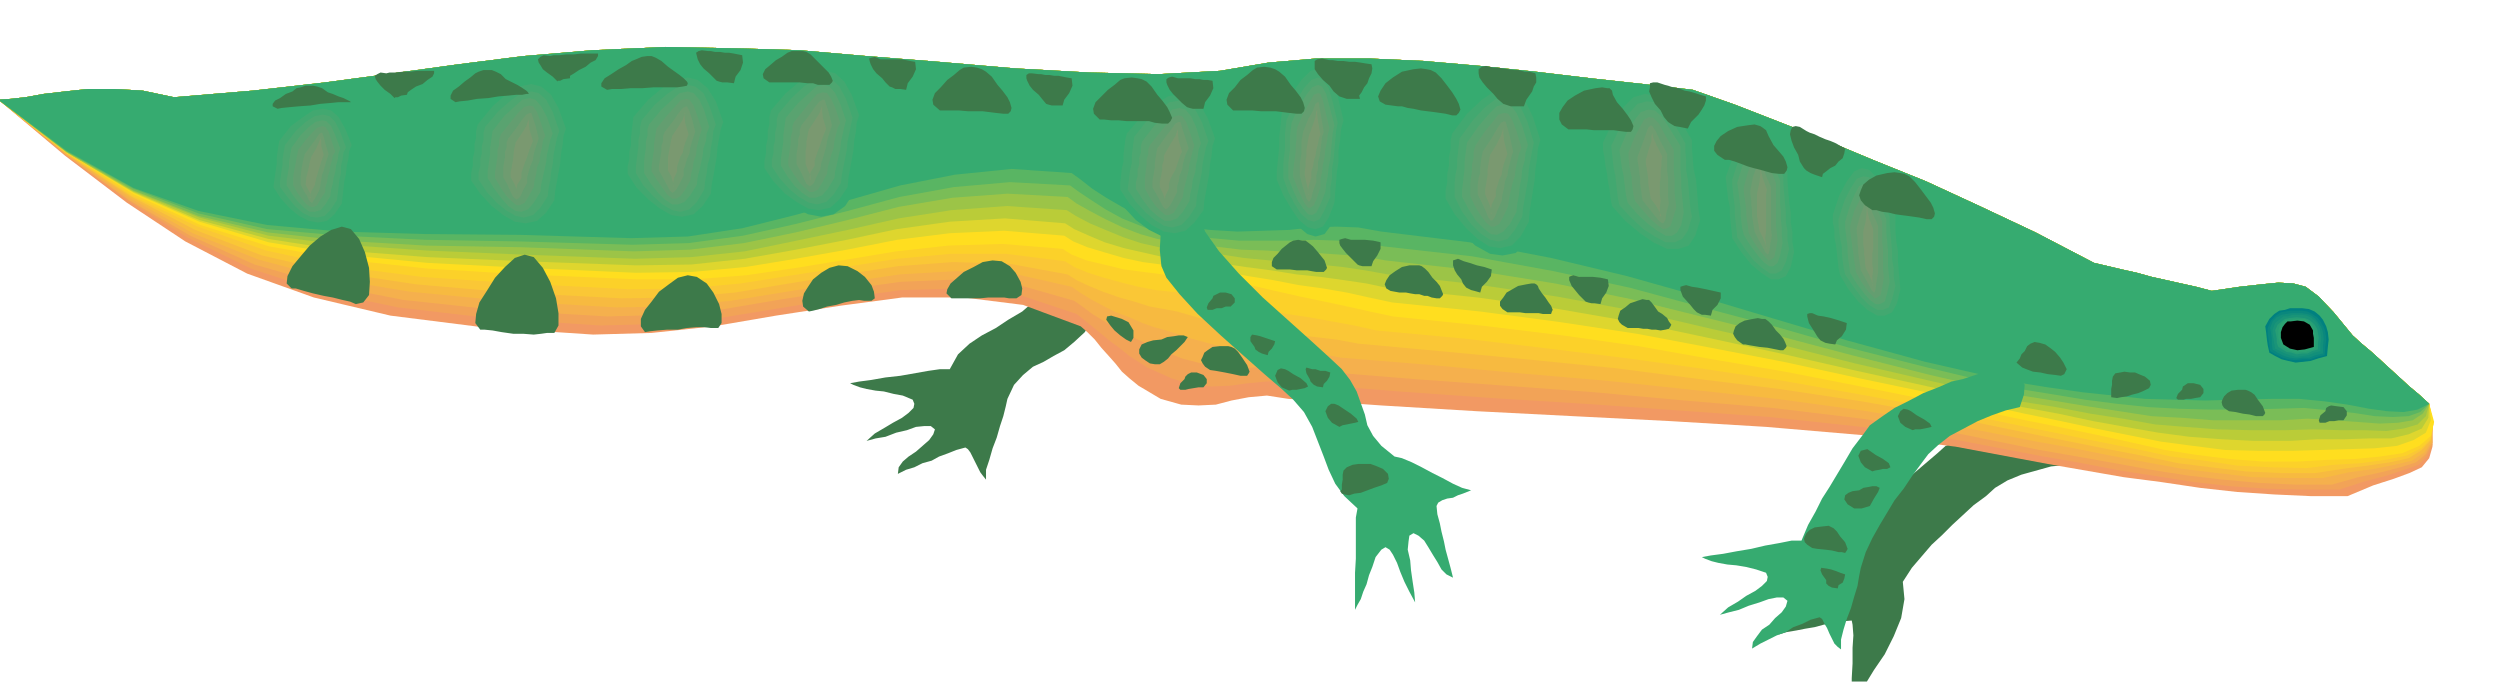 <svg xmlns="http://www.w3.org/2000/svg" width="490.455" height="133.703" fill-rule="evenodd" stroke-linecap="round" preserveAspectRatio="none" viewBox="0 0 3035 827"><style>.brush1{fill:#3d7a4a}.pen1{stroke:none}.brush14{fill:#36ab70}.brush16{fill:#42a870}.brush17{fill:#4da670}.brush18{fill:#59a370}.brush19{fill:#639e70}.brush20{fill:#6e9c70}.brush21{fill:#7a9970}</style><path d="m1405 166-14 8-17 19-20 26-20 31-21 31-18 29-15 24-9 16-15 15-15 13-17 10-15 10-17 9-15 10-14 13-10 18h-12l-14 2-17 3-17 3-18 2-17 3-15 2-11 2 4 2 8 3 8 2 11 2 10 1 12 3 11 2 12 5 2 5-1 5-6 6-8 6-11 6-10 6-12 7-10 9 11-3 12-2 13-5 13-3 11-4 10-1h8l5 4-2 6-5 7-8 7-8 7-9 6-7 6-5 7-1 8 10-5 10-3 10-5 11-3 9-5 11-4 10-4 11-3 3 2 3 4 3 6 3 6 3 6 3 6 3 4 4 5v-12l4-12 4-14 5-13 4-14 4-12 3-12 2-9 8-17 11-12 12-10 13-6 12-7 13-7 12-10 13-12 10-18 17-26 20-32 23-34 23-34 23-27 21-21 18-9 6-15 1-12-4-8-8-5-12-4h-15l-17 2-18 6zm1081 347h-14l-17 2-20 3-19 5-21 5-17 7-16 6-10 9-27 23-28 25-30 24-30 25-30 23-28 20-26 17-22 14 44 4 25 3 9 1-3 3-11 3-14 7-14 11-8 17 10-3 12-2 10-2 12-2 11-3 11-2 11-2 12-1 1 5 1 13-1 15v19l-1 18v28l3 7 4-12 9-15 11-18 13-19 11-22 9-22 4-23-2-21 11-17 12-14 12-14 13-12 12-12 13-12 13-12 15-11 11-10 15-9 17-7 18-5 18-5 20-2 17-2 18 1 8-14 4-11-3-9-6-6-11-7-14-3-18-1-19 1z" class="pen1 brush1"/><path d="m211 118 96-8 88-10 82-11 80-11 79-10 83-7 89-4 98 2 65 2 80 7 88 7 93 8 90 5 85 2 74-4 59-10 58-5h64l66 3 69 6 67 7 67 8 64 7 60 7 51 18 54 21 56 22 60 25 62 25 65 30 68 32 71 37 17 4 17 4 18 4 18 5 18 4 18 4 18 4 19 5 34-5 27-3 20-2 18 1 15 4 16 12 18 19 23 28 11 10 12 10 11 10 12 11 11 10 12 11 12 10 12 11 3 30 1 22-4 14-9 11-15 7-19 7-25 8-31 13h-45l-44-2-45-3-45-5-47-7-46-6-46-8-46-8-112-21-113-14-117-10-116-7-118-6-117-6-116-7-113-8-26-4-22 2-21 4-19 5-21 1-21-1-25-7-27-16-11-9-9-8-8-10-8-9-9-10-8-10-9-9-8-7-70-26-72-9h-75l-75 10-78 12-76 13-75 8-71 2-135-9-111-14-93-22-81-29-75-39-71-47-75-57-81-68 15-1 18-2 22-4 26-3 28-3h32l34 2 38 8z" class="pen1" style="fill:#f29963"/><path d="m211 118 96-8 88-10 82-11 80-11 79-10 83-7 89-4 98 2 65 2 80 7 88 7 93 8 90 5 85 2 74-4 59-10 58-5h64l66 3 69 6 67 7 67 8 64 7 60 7 51 18 54 21 56 22 60 25 62 25 65 30 68 32 71 37 17 4 17 4 18 4 18 5 18 4 18 4 18 4 19 5 34-5 27-3 20-2 18 1 15 4 16 12 18 19 23 28 11 10 12 10 11 10 12 11 11 10 12 11 12 10 12 11 4 29v21l-7 14-10 10-17 6-21 7-27 7-31 10h-44l-44-1-44-3-44-5-45-7-45-7-47-9-46-8-110-21-111-15-112-12-111-8-113-8-113-7-113-8-112-9-26-4-23 1-22 2-21 3-23 1-23-2-26-8-29-13-11-7-11-7-11-9-11-8-11-9-11-9-11-9-9-7-69-23-71-8-73 2-73 10-75 12-73 12-73 7-71 2-135-9-111-13-96-20-82-27-76-37-73-45-76-56-82-67 15-1 18-2 22-4 26-3 28-3h32l34 2 38 8z" class="pen1" style="fill:#f2a357"/><path d="m211 118 96-8 88-10 82-11 80-11 79-10 83-7 89-4 98 2 65 2 80 7 88 7 93 8 90 5 85 2 74-4 59-10 58-5h64l66 3 69 6 67 7 67 8 64 7 60 7 51 18 54 21 56 22 60 25 62 25 65 30 68 32 71 37 17 4 17 4 18 4 18 5 18 4 18 4 18 4 19 5 34-5 27-3 20-2 18 1 15 4 16 12 18 19 23 28 11 10 12 10 11 10 12 11 11 10 12 11 12 10 12 11 4 27v20l-8 14-12 10-19 6-23 6-28 6-32 9h-45l-43-2-44-4-43-5-45-7-44-8-45-8-46-8-109-22-107-16-108-13-107-9-109-10-109-8-110-8-111-9-27-5-23-1h-24l-22 2-24-1-24-4-27-7-30-12-13-6-13-6-13-7-13-7-14-8-13-8-12-9-10-7-70-20-70-6-71 3-71 10-72 11-71 12-72 7-70 2-135-8-112-12-97-19-84-24-78-35-74-43-77-55-82-67 15-1 18-2 22-4 26-3 28-3h32l34 2 38 8z" class="pen1" style="fill:#f5b04d"/><path d="m211 118 96-8 88-10 82-11 80-11 79-10 83-7 89-4 98 2 65 2 80 7 88 7 93 8 90 5 85 2 74-4 59-10 58-5h64l66 3 69 6 67 7 67 8 64 7 60 7 51 18 54 21 56 22 60 25 62 25 65 30 68 32 71 37 17 4 17 4 18 4 18 5 18 4 18 4 18 4 19 5 34-5 27-3 20-2 18 1 15 4 16 12 18 19 23 28 11 10 12 10 11 10 12 11 11 10 12 11 12 10 12 11 4 26-1 20-9 13-15 10-21 5-25 5-30 4-32 7h-44l-42-1-42-5-42-5-44-8-43-8-45-9-45-8-108-21-105-17-103-14-103-11-104-11-105-9-107-10-110-9-27-5-25-3-24-1h-24l-26-3-26-3-29-8-31-10-15-4-14-5-16-7-16-6-16-8-15-8-13-8-10-7-71-16-69-3-69 4-68 10-69 11-68 11-70 7-69 1-136-8-114-11-98-16-86-23-80-32-75-42-78-54-83-66 15-1 18-2 22-4 26-3 28-3h32l34 2 38 8z" class="pen1" style="fill:#f7ba40"/><path d="m211 118 96-8 88-10 82-11 80-11 79-10 83-7 89-4 98 2 65 2 80 7 88 7 93 8 90 5 85 2 74-4 59-10 58-5h64l66 3 69 6 67 7 67 8 64 7 60 7 51 18 54 21 56 22 60 25 62 25 65 30 68 32 71 37 17 4 17 4 18 4 18 5 18 4 18 4 18 4 19 5 34-5 27-3 20-2 18 1 15 4 16 12 18 19 23 28 11 10 12 10 11 10 12 11 11 10 12 11 12 10 12 11 5 25-3 19-11 12-16 10-23 5-27 4-31 4-32 5h-43l-42-2-42-5-40-5-43-9-42-8-45-9-45-9-107-22-102-18-100-15-97-12-100-13-100-10-105-10-109-10-27-5-26-3-26-3-25-3-28-4-27-5-30-7-31-9-16-3-17-3-19-6-18-5-20-7-17-7-15-7-11-7-71-13-68-2-67 5-65 10-67 11-66 11-68 6-69 1-136-7-114-10-100-15-87-20-81-31-77-40-79-52-83-66 15-1 18-2 22-4 26-3 28-3h32l34 2 38 8z" class="pen1" style="fill:#fac736"/><path d="m211 118 96-8 88-10 82-11 80-11 79-10 83-7 89-4 98 2 65 2 80 7 88 7 93 8 90 5 85 2 74-4 59-10 58-5h64l66 3 69 6 67 7 67 8 64 7 60 7 51 18 54 21 56 22 60 25 62 25 65 30 68 32 71 37 17 4 17 4 18 4 18 5 18 4 18 4 18 4 19 5 34-5 27-3 20-2 18 1 15 4 16 12 18 19 23 28 11 10 12 10 11 10 12 11 11 10 12 11 12 10 12 11 5 24-3 18-12 12-18 9-26 5-29 4-33 2-33 4-43-1-41-2-40-6-40-5-42-9-41-8-44-9-45-9-106-22-98-18-96-17-93-14-94-13-97-12-101-12-108-10-27-6-27-5-28-5-27-4-29-6-30-6-31-7-33-7-17-1-19-2-21-4-20-5-22-6-19-6-17-7-11-7-72-9h-67l-65 6-63 10-64 10-63 10-66 6-68 1-137-7-116-8-101-13-88-19-83-29-79-37-80-52-83-65 15-1 18-2 22-4 26-3 28-3h32l34 2 38 8z" class="pen1" style="fill:#fcd129"/><path d="m211 118 96-8 88-10 82-11 80-11 79-10 83-7 89-4 98 2 65 2 80 7 88 7 93 8 90 5 85 2 74-4 59-10 58-5h64l66 3 69 6 67 7 67 8 64 7 60 7 51 18 54 21 56 22 60 25 62 25 65 30 68 32 71 37 17 4 17 4 18 4 18 5 18 4 18 4 18 4 19 5 34-5 27-3 20-2 18 1 15 4 16 12 18 19 23 28 11 10 12 10 11 10 12 11 11 10 12 11 12 10 12 11 6 22-4 17-14 12-21 9-27 4-31 3-34 1-34 2h-43l-40-3-40-5-39-6-40-9-41-9-43-9-45-9-105-22-95-19-92-18-88-15-90-16-92-13-99-12-107-11-28-6-27-6-28-6-29-6-31-7-30-7-33-7-33-6h-40l-24-3-23-3-25-6-21-5-18-7-11-7-73-6-66 2-63 7-60 10-61 10-61 9-64 5h-68l-137-6-117-7-102-11-91-16-84-26-80-37-81-50-84-65 15-1 18-2 22-4 26-3 28-3h32l34 2 38 8z" class="pen1" style="fill:#ffde1f"/><path d="m211 118 96-8 88-10 82-11 80-11 79-10 83-7 89-4 98 2 65 2 80 7 88 7 93 8 90 5 85 2 74-4 59-10 58-5h64l66 3 69 6 67 7 67 8 64 7 60 7 51 18 54 21 56 22 60 25 62 25 65 30 68 32 71 37 17 4 17 4 18 4 18 5 18 4 18 4 18 4 19 5 34-5 27-3 20-2 18 1 15 4 16 12 18 19 23 28 11 10 12 10 11 10 12 11 11 10 12 11 12 10 12 11 2 20-6 15-15 9-20 7-28 3-31 1-33 1-34 1h-43l-40-1-39-5-38-5-40-8-40-8-42-9-44-9-105-23-96-20-92-20-88-17-90-17-92-14-98-13-107-11-28-6-27-6-29-5-29-4-31-6-31-5-33-6-33-6h-18l-21-2-23-3-23-5-24-7-20-6-17-7-11-7-73-6-66 3-64 8-61 12-62 11-61 10-65 6-68 1-136-6-117-6-103-10-90-15-84-25-80-35-81-49-83-64 15-1 18-2 22-4 26-3 28-3h32l34 2 38 8z" class="pen1" style="fill:#ded62e"/><path d="m211 118 96-8 88-10 82-11 80-11 79-10 83-7 89-4 98 2 65 2 80 7 88 7 93 8 90 5 85 2 74-4 59-10 58-5h64l66 3 69 6 67 7 67 8 64 7 60 7 51 18 54 21 56 22 60 25 62 25 65 30 68 32 71 37 17 4 17 4 18 4 18 5 18 4 18 4 18 4 19 5 34-5 27-3 20-2 18 1 15 4 16 12 18 19 23 28 11 10 12 10 11 10 12 11 11 10 12 11 12 10 12 11-1 17-8 13-16 7-21 5h-27l-30 1h-33l-33 2h-43l-40-2-39-3-38-5-40-7-39-7-42-9-44-8-105-23-96-21-92-21-88-19-90-19-92-16-98-14-107-11-28-6-27-4-29-4-29-3-31-5-31-4-33-5-33-5h-18l-20-3-22-5-22-5-23-7-19-8-18-8-11-7-73-6-67 4-64 9-61 13-62 12-62 11-65 7-67 1-136-5-117-5-103-8-90-14-84-23-80-34-81-48-83-64 15-1 18-2 22-4 26-3 28-3h32l34 2 38 8z" class="pen1" style="fill:#bacc38"/><path d="m211 118 96-8 88-10 82-11 80-11 79-10 83-7 89-4 98 2 65 2 80 7 88 7 93 8 90 5 85 2 74-4 59-10 58-5h64l66 3 69 6 67 7 67 8 64 7 60 7 51 18 54 21 56 22 60 25 62 25 65 30 68 32 71 37 17 4 17 4 18 4 18 5 18 4 18 4 18 4 19 5 34-5 27-3 20-2 18 1 15 4 16 12 18 19 23 28 11 10 12 10 11 10 12 11 11 10 12 11 12 10 12 11-4 15-10 10-17 5-21 3-27-1h-29l-33-1-33 1h-43l-40-1-39-3-37-3-39-7-39-6-42-8-44-7-105-24-95-22-91-23-88-20-90-21-92-17-99-15-107-12-28-5-27-4-29-3-29-2-31-3-31-3-33-5-33-5h-17l-20-3-22-5-21-7-22-9-19-8-17-9-11-7-73-5-67 5-64 10-62 14-62 13-63 13-65 7-68 2-136-5-117-5-102-7-90-11-84-22-80-32-81-47-83-64 15-1 18-2 22-4 26-3 28-3h32l34 2 38 8z" class="pen1" style="fill:#9cc447"/><path d="m211 118 96-8 88-10 82-11 80-11 79-10 83-7 89-4 98 2 65 2 80 7 88 7 93 8 90 5 85 2 74-4 59-10 58-5h64l66 3 69 6 67 7 67 8 64 7 60 7 51 18 54 21 56 22 60 25 62 25 65 30 68 32 71 37 17 4 17 4 18 4 18 5 18 4 18 4 18 4 19 5 34-5 27-3 20-2 18 1 15 4 16 12 18 19 23 28 11 10 12 10 11 10 12 11 11 10 12 11 12 10 12 11-8 12-12 8-18 3-22 1-27-2-29-2-32-2-32 2h-82l-38-3-37-2-39-6-39-6-42-7-44-7-105-24-95-24-91-24-88-22-89-22-92-19-99-16-107-12-28-5-27-2-29-2-29-1-31-2-31-1-33-4-33-5-17-1-19-3-21-6-21-8-21-10-19-10-16-9-11-8-73-4-67 5-65 11-62 16-63 15-63 13-66 8-68 2-136-5-116-2-102-6-90-10-84-20-79-31-81-47-83-63 15-1 18-2 22-4 26-3 28-3h32l34 2 38 8z" class="pen1" style="fill:#7abd57"/><path d="m211 118 96-8 88-10 82-11 80-11 79-10 83-7 89-4 98 2 65 2 80 7 88 7 93 8 90 5 85 2 74-4 59-10 58-5h64l66 3 69 6 67 7 67 8 64 7 60 7 51 18 54 21 56 22 60 25 62 25 65 30 68 32 71 37 17 4 17 4 18 4 18 5 18 4 18 4 18 4 19 5 34-5 27-3 20-2 18 1 15 4 16 12 18 19 23 28 11 10 12 10 11 10 12 11 11 10 12 11 12 10 12 11-11 10-14 5-19 1-22-1-26-4-29-3-31-3-33 1-42 1h-39l-38-1-37-2-38-4-39-5-42-7-44-7-105-25-95-24-91-26-87-23-89-24-92-20-99-18-107-12-28-5-28-2-29-1-29 1h-62l-33-3-33-4-18-1-18-3-20-8-20-8-20-11-17-11-15-10-11-8-73-4-68 6-66 12-63 17-64 16-63 14-66 9-68 2-136-4-116-2-102-5-90-8-83-19-79-30-81-45-83-63 15-1 18-2 22-4 26-3 28-3h32l34 2 38 8z" class="pen1" style="fill:#59b563"/><path d="m211 118 96-8 88-10 82-11 80-11 79-10 83-7 89-4 98 2 65 2 80 7 88 7 93 8 90 5 85 2 74-4 59-10 58-5h64l66 3 69 6 67 7 67 8 64 7 60 7 51 18 54 21 56 22 60 25 62 25 65 30 68 32 71 37 17 4 17 4 18 4 18 5 18 4 18 4 18 4 19 5 34-5 27-3 20-2 18 1 15 4 16 12 18 19 23 28 11 10 12 10 11 10 12 11 11 10 12 11 12 10 12 11-14 7-17 3-20-1-22-3-26-5-28-4-31-3h-33l-42 1-39 1-37-1-36-1-38-4-38-4-42-6-44-7-105-24-95-26-91-27-87-26-89-25-92-22-99-19-107-13-28-5-27-1-29 1-28 3-31 1-32 1-33-2-34-4-17-2-18-4-19-8-19-10-19-11-17-11-14-11-11-8-73-5-69 7-66 13-63 18-65 18-64 16-66 10-69 2-135-4-116-1-102-3-89-8-83-17-79-28-81-45-83-62 15-1 18-2 22-4 26-3 28-3h32l34 2 38 8z" class="pen1 brush14"/><path d="m2383 460-14 3-16 7-18 7-17 9-18 9-16 11-14 10-8 11-13 17-10 17-9 15-9 15-9 14-8 16-9 16-8 19h-12l-15 3-17 3-17 4-18 3-16 3-15 2-11 2 4 2 8 3 8 2 11 2 11 1 12 2 12 3 12 4 2 5-1 5-6 6-8 6-11 6-10 7-12 7-10 9 11-3 12-3 12-5 13-4 11-4 10-2h8l5 4-2 7-5 7-8 7-7 8-9 6-6 8-5 7-1 8 10-6 10-5 10-5 11-4 9-6 11-4 10-5 11-3 3 2 3 6 3 5 3 7 3 6 3 6 4 4 4 3v-12l3-12 4-13 5-13 4-14 4-13 2-12 2-10 6-19 8-17 9-16 9-15 9-15 11-14 10-15 11-15 9-12 12-11 14-11 17-9 17-9 17-7 17-6 17-4 5-15 1-12-5-8-7-5-13-3h-14l-18 3-18 6zm-973-137 6 14 16 20 22 24 28 26 27 24 26 23 21 18 14 13 13 15 10 18 7 18 7 18 6 16 8 17 11 15 16 15-2 11v50l-1 17v45l3-6 4-7 3-9 4-9 3-11 4-10 4-12 7-9 5-3 5 3 4 6 5 10 4 11 5 12 6 12 7 13-1-12-2-13-2-14-1-12-3-13 1-10 1-7 5-3 6 3 7 6 5 8 6 10 5 8 5 9 6 6 8 4-3-12-3-11-3-11-2-10-3-12-2-10-3-11-1-10 2-4 5-3 6-2 7-1 6-3 6-2 5-2 5-2-11-3-11-5-13-7-12-6-13-7-12-6-12-5-9-2-16-13-10-12-7-13-3-13-5-14-5-14-8-14-10-13-16-15-22-20-29-26-29-26-29-29-24-27-17-24-6-18-14-9-11-3-10 2-6 8-5 10-2 15-1 17 2 20z" class="pen1 brush14"/><path d="m2803 375-8-1h-15l-6 2-7 1-6 4-6 6-5 9 1 7 1 9 1 7 2 9 7 4 8 4 8 2 9 2 9-1 9-1 9-3 11-3 1-11 1-9-1-9-2-7-4-8-4-5-6-5-7-3z" class="pen1" style="fill:teal"/><path d="m1935 170 1 9 2 11 2 9 2 11 1 10 2 11 1 10 2 11 18 19 20 17 20 13 20 8 17 1 14-4 11-12 6-20-2-14-1-13-2-14-2-14-3-15-1-14-2-13v-12l-18-29-16-19-17-11-15-2-16 5-15 13-15 20-14 28z" class="pen1 brush14"/><path d="M1946 173v9l2 10 1 9 2 10 1 9 2 10 1 10 2 10 16 18 18 15 16 11 17 8h14l12-4 8-12 6-19-2-12-1-12-1-13-1-12-3-13-1-13-1-12v-10l-16-27-14-17-14-10-13-2-14 4-12 12-13 18-12 25z" class="pen1 brush16"/><path d="m1956 177 1 9 1 9 1 9 2 9 1 9 1 9 1 9 2 9 14 15 15 14 14 9 13 7h11l9-4 7-10 5-17-2-11-1-11-1-12-1-11-2-12v-11l-1-12v-9l-14-25-11-16-12-9-10-1-11 3-10 11-11 17-11 23z" class="pen1 brush17"/><path d="m1966 182 1 7 1 8 1 7 2 9 1 8 1 8 1 8 2 9 12 14 13 12 11 8 10 6h8l6-4 5-9 3-15-1-11-1-10-1-10v-10l-1-11v-29l-13-21-9-14-9-8-8-1-9 3-8 10-9 15-9 21z" class="pen1 brush18"/><path d="M1977 185v6l1 8 1 8 2 8v7l1 7 1 7 2 8 10 12 9 10 8 7 7 5 5-1 4-3 3-9 4-13-1-9-1-8v-18l-1-9v-26l-11-19-7-13-7-7-5-1-6 3-5 9-7 13-7 18z" class="pen1 brush19"/><path d="M1988 190v5l1 6 1 7 1 8v6l1 7 1 7 1 7 8 10 7 9 5 6 4 3 2-1 2-4 1-8 3-11-1-8v-23l-1-8v-21l-9-17-5-11-4-6-2-1-3 3-3 8-4 11-6 16z" class="pen1 brush20"/><path d="M1998 194v4l1 6 1 6 1 7v6l1 6 1 6 1 6 6 8 4 7 2 4 1 3-2-1v-10l1-9-1-7v-14l1-6v-8l1-7v-6l1-5-7-14-4-9-1-5-1 2v7l-3 9-4 14z" class="pen1 brush21"/><path d="m1755 157-2 10-1 11-1 10-1 11-2 10v11l-2 11v12l13 21 16 19 16 15 18 10 15 2 16-3 13-12 11-20 2-13 2-13 2-15 2-14 1-15 2-14 1-13 3-12-10-31-11-22-14-13-14-3-18 3-18 12-19 18-20 27z" class="pen1 brush14"/><path d="m1763 162-2 9v10l-2 10v10l-2 10v10l-2 10v10l11 19 14 17 14 13 14 9 13 2 14-3 11-11 10-18 1-13 2-12 2-13 2-12 1-14 2-12 1-13 3-10-9-28-9-19-11-12-12-3-15 3-15 10-18 17-18 24z" class="pen1 brush16"/><path d="m1772 168-1 8-1 9-1 9v9l-2 9-1 9v18l9 18 11 15 11 11 12 8 10 2 11-3 9-11 9-16 1-11 2-11 2-12 2-11 1-12 2-12 2-11 2-10-8-26-8-17-9-10-9-3-12 3-13 10-15 16-16 22z" class="pen1 brush17"/><path d="m1781 173-1 7-1 8-1 8v9l-1 8-1 9-1 8v9l8 15 9 14 9 9 9 7 7 1 8-4 8-9 8-15 1-10 2-10 1-11 2-10 1-11 3-10 1-10 3-9-7-23-7-16-7-9-7-2-10 3-10 10-12 14-14 20z" class="pen1 brush18"/><path d="m1791 177-2 7v8l-2 7v8l-1 7-1 8v16l6 13 7 11 6 8 6 5h4l6-3 5-9 6-13 1-9 2-9 2-9 3-9 1-9 2-9 2-9 3-8-6-20-5-13-5-8-5-1-7 2-7 9-9 11-12 18z" class="pen1 brush19"/><path d="m1800 184-1 5-1 6-1 7v8l-2 6-1 7v13l6 12 4 9 3 7 3 4 2-1 3-4 3-8 5-11 1-8 2-8 1-8 3-7 1-8 2-7 2-8 2-6-4-18-3-11-2-7-2-1-4 2-5 8-7 12-10 15z" class="pen1 brush20"/><path d="m1809 188-1 5-1 6-1 6v7l-1 6-1 6-1 6v6l4 9 3 8v4l1 3-1-1v-4l1-7 5-10v-7l2-6 2-7 3-6 1-7 2-7 2-6 2-5-4-16-1-9v-6l-1 3-2 6-5 10-8 13z" class="pen1 brush21"/><path d="m1359 157-2 9-1 9-2 9-1 10-1 9-1 10v19l12 18 16 17 16 12 18 9 16 3 16-3 13-10 11-17 1-12 2-12 2-13 2-12 1-13 2-12 1-12 3-10-10-28-11-18-14-11-14-3-18 3-17 10-20 16-20 23z" class="pen1 brush14"/><path d="m1368 162-2 8-1 9-1 8v9l-2 8-1 9-1 8v9l11 17 14 15 13 11 15 8 13 2 13-3 11-10 11-15 1-11 2-11 2-11 2-11 1-12 2-11 1-11 3-9-9-25-9-16-12-10-12-3-15 3-15 9-17 15-18 21z" class="pen1 brush16"/><path d="m1377 166-1 7-1 8-1 8v9l-2 8-1 8-1 8-1 8 10 15 12 13 11 9 11 7 10 2 11-3 9-9 9-14 1-11 2-10 2-10 2-10 1-11 2-9 2-10 3-8-8-23-8-15-9-9-10-2-12 2-13 9-15 14-15 19z" class="pen1 brush17"/><path d="m1387 171-2 6v8l-2 7v8l-2 6v8l-2 7v8l8 13 9 12 9 8 9 6h7l8-3 7-8 8-13 1-9 2-8 1-9 3-9 1-9 2-9 1-9 3-8-6-20-6-13-7-8-7-2-9 2-10 9-12 11-14 18z" class="pen1 brush18"/><path d="m1396 176-2 5v6l-2 7v7l-1 6-1 8v14l6 11 7 10 6 6 6 5h4l6-3 5-8 6-11 1-8 2-8 2-8 2-8 1-8 2-8 2-8 2-6-6-18-4-11-5-7-4-1-7 2-7 8-9 11-12 15z" class="pen1 brush19"/><path d="m1405 180-1 5-1 6-1 6v6l-1 6-1 6-1 6v6l5 9 5 9 3 6 3 3 2-1 3-3 4-7 5-10v-7l2-6 1-7 3-7 1-7 2-7 2-6 3-6-5-16-3-9-2-7h-2l-4 2-5 7-7 9-10 14z" class="pen1 brush20"/><path d="m1415 185-2 4v5l-2 6v6l-1 5-1 5-1 5v6l4 8 2 6v4l1 2-1-1v-3l1-6 4-8v-6l2-6 3-6 3-5 2-6 2-6 2-6 2-4-4-13-1-9v-5l-1 2-2 6-5 8-7 12z" class="pen1 brush21"/><path d="m926 129-1 9-1 9-1 9v10l-2 9v10l-2 9v10l12 18 16 17 16 12 18 9 16 3 15-3 14-10 11-17 2-12 2-12 2-12 2-12 1-13 2-13 1-12 3-10-10-28-11-18-14-11-15-3-18 3-17 10-21 16-20 23z" class="pen1 brush14"/><path d="m936 134-2 8v9l-2 8v9l-2 9v9l-2 9v9l11 16 14 15 14 10 14 8 13 2 14-3 11-10 10-15 1-11 2-11 2-11 2-11 1-12 2-11 1-11 3-9-9-25-9-16-11-10-12-3-15 3-15 9-18 15-18 21z" class="pen1 brush16"/><path d="m945 138-2 7v8l-2 8v9l-2 8v8l-2 8v8l10 15 12 13 11 9 12 7 10 2 11-3 9-9 9-14 1-10 2-10 2-10 2-10 1-11 2-9 2-10 2-9-8-23-8-15-9-9-9-2-12 2-13 9-15 14-16 19z" class="pen1 brush17"/><path d="m954 143-1 6-1 8-1 7v8l-1 7-1 7-1 7v8l8 13 9 12 9 8 9 6h7l8-3 7-8 8-13 1-9 2-8 2-9 2-9 1-9 2-9 2-9 2-8-7-20-6-13-7-8-7-2-9 2-10 9-12 11-15 18z" class="pen1 brush18"/><path d="m964 148-2 5v6l-2 7v7l-1 7-1 7-1 7v7l7 11 7 10 6 6 6 5h4l6-3 5-8 6-11 1-8 2-7 2-8 3-8 1-9 2-8 2-8 3-6-6-18-5-11-5-7-5-1-7 2-7 8-9 11-12 15z" class="pen1 brush19"/><path d="m973 152-2 5v6l-2 6v6l-1 6-1 6v12l5 9 4 9 3 6 4 3 2-1 3-3 3-7 5-10 1-7 2-6 2-7 2-7 1-7 2-7 2-6 2-6-4-16-3-9-2-6h-2l-4 2-5 6-7 10-10 13z" class="pen1 brush20"/><path d="m982 157-1 4-1 6-1 5v6l-1 5v16l3 8 3 6v6l-1-1v-3l1-6 5-8v-6l2-6 2-6 2-5 2-6 2-6 2-5 2-5-4-13-1-9v-5l-1 2-2 6-5 8-8 12z" class="pen1 brush21"/><path d="m760 137-2 9v9l-2 9v10l-2 9v9l-2 9v10l13 18 16 17 16 13 18 9 15 3 16-3 13-10 11-17 2-12 2-12 2-13 2-12 1-13 2-12 2-12 3-10-10-27-11-18-14-12-15-3-18 3-17 10-21 16-20 23z" class="pen1 brush14"/><path d="m769 142-1 8-1 9-1 8v9l-2 8v9l-2 9v9l11 17 14 14 14 11 14 8 13 2 14-3 11-10 10-15 1-11 2-10 2-12 2-11 1-12 2-11 2-11 3-9-9-25-10-16-12-10-12-3-15 3-15 9-18 15-18 21z" class="pen1 brush16"/><path d="m779 146-2 8v8l-2 8v8l-1 8-1 8-1 8v8l9 15 12 13 11 10 12 7 10 2 11-3 9-9 9-15 1-10 2-10 1-10 3-10 1-11 2-10 1-10 3-8-8-23-7-15-10-8-9-2-12 2-13 9-15 13-16 19z" class="pen1 brush17"/><path d="m788 151-2 6v8l-2 7v8l-1 7-1 8v15l8 13 9 11 8 8 9 6h7l8-3 7-8 8-13 1-9 2-8 2-9 2-9 1-9 3-9 1-9 3-8-6-20-6-13-7-8-7-2-10 2-10 9-12 11-15 18z" class="pen1 brush18"/><path d="m797 156-1 6-1 6-1 7v7l-1 6-1 7-1 6v7l7 11 7 10 5 7 6 5h5l5-3 6-8 6-11 1-8 2-7 1-8 3-8 1-9 2-8 2-8 2-6-6-18-4-11-5-7-4-1-7 2-7 8-10 11-12 15z" class="pen1 brush19"/><path d="m807 160-2 5v6l-2 6v6l-1 6-1 6-1 6v6l5 9 5 9 3 6 3 3 2-1 3-3 4-7 5-10v-7l2-6 2-7 3-7 1-7 2-7 2-6 2-6-4-16-3-9-3-6h-1l-4 2-5 6-7 10-10 13z" class="pen1 brush20"/><path d="m816 165-2 9-2 11-1 5v17l4 7 2 7v3l1 3-1-1v-3l1-6 4-9v-6l2-6 2-6 3-5 1-6 2-6 2-5 2-5-4-13-1-9v-4h1l-1 2-2 6-5 8-8 12z" class="pen1 brush21"/><path d="m570 146-2 9-1 9-1 9v9l-1 9-1 9-1 9v10l12 18 16 17 16 13 18 9 16 3 15-3 14-10 11-17 1-12 2-12 2-13 2-12 1-13 2-12 2-12 3-11-10-27-11-18-14-11-15-3-18 3-17 10-21 17-20 23z" class="pen1 brush14"/><path d="m580 151-2 8v8l-2 8v9l-2 8v9l-2 9v9l11 16 14 15 14 11 14 8 13 2 14-3 11-10 10-15 1-11 2-11 2-11 2-11 1-12 2-11 1-11 3-9-9-25-9-16-12-10-12-3-15 3-15 9-17 15-18 22z" class="pen1 brush16"/><path d="m589 154-2 7v9l-2 7v9l-2 7v9l-2 7v9l10 15 12 13 11 9 12 7 10 2 11-3 9-9 9-14 1-10 2-9 1-10 2-10 1-11 2-10 2-10 3-9-8-23-8-15-9-8-9-2-12 2-13 9-15 13-16 19z" class="pen1 brush17"/><path d="m598 159-1 6-1 8-1 6v8l-1 7-1 7-1 7v8l8 13 9 12 8 9 9 6 7 1 8-3 7-8 8-13 1-9 2-9 2-9 2-9 1-9 2-9 2-9 3-8-7-20-7-13-7-8-7-2-9 2-10 9-12 11-14 18z" class="pen1 brush18"/><path d="m608 163-2 6v7l-2 6v8l-1 6-1 7-1 6v7l7 12 7 10 6 6 6 5h4l6-3 5-8 6-11 1-8 2-8 1-8 3-7 1-9 2-8 1-8 3-6-6-18-4-11-5-7-4-1-7 2-7 7-9 11-12 15z" class="pen1 brush19"/><path d="m617 168-2 5v6l-2 6v6l-1 6-1 6v12l5 9 4 9 3 6 4 3 2-1 3-3 3-7 5-9v-7l2-7 2-7 3-7 1-7 2-7 2-6 2-6-4-16-3-9-2-6h-2l-4 2-5 6-7 10-10 13z" class="pen1 brush20"/><path d="m626 173-2 9-1 11-1 5-1 6-1 5v6l4 7 3 7v3l1 3-1-2v-3l1-6 5-8v-6l2-6 2-6 2-5 2-6 2-6 2-5 2-5-4-13-1-8v-5l-1 2-2 6-5 8-8 12z" class="pen1 brush21"/><path d="m331 168-2 7v8l-2 7v8l-1 7-1 8v16l11 14 13 14 13 10 14 7 12 2 13-2 11-8 9-14 1-10 2-10 1-10 2-9v-11l2-10 2-10 3-8-9-23-9-15-12-9-11-3-15 2-15 9-16 14-16 19z" class="pen1 brush14"/><path d="m339 171-1 6-1 7-1 7v8l-1 6-1 7-1 7-1 8 9 14 11 12 11 9 12 6 11 2 11-2 9-8 9-13 1-9 1-9 1-9 2-9 1-10 2-9 1-9 3-7-8-20-8-14-9-8-10-2-12 2-12 8-15 11-14 18z" class="pen1 brush16"/><path d="m346 176-1 5-1 6-1 6v7l-1 6-1 7-1 7v7l9 12 9 11 9 8 10 5 8 1 9-2 7-7 8-12 1-8 1-8 1-9 2-8v-9l2-8 1-8 3-6-7-19-6-12-7-7-8-2-10 2-11 7-12 11-13 17z" class="pen1 brush17"/><path d="m354 179-1 5-1 6-1 6v6l-1 5-1 6-1 6v6l7 11 7 9 7 7 7 5h6l7-2 6-7 6-10 1-8 2-7 1-7 2-7 1-8 2-7 1-8 2-6-6-16-5-11-6-6-5-1-8 2-8 6-10 10-11 15z" class="pen1 brush18"/><path d="m362 182-2 10-2 11-1 5-1 6v11l5 9 6 8 5 6 5 3h4l4-2 4-7 6-9v-6l2-6 1-7 2-6 1-7 2-6 1-6 3-5-5-15-3-9-4-6-4-1-6 2-6 6-8 9-9 12z" class="pen1 brush19"/><path d="m370 187-2 8-2 10-1 9v10l4 8 4 6 2 5 3 3h1l2-3 3-5 4-8 1-6 1-6 1-6 2-5 3-11 3-9-4-13-2-8-2-5h-1l-3 2-3 5-6 8-8 11z" class="pen1 brush20"/><path d="m378 190-2 7-2 10-2 8-1 9 3 6 3 5v6l-1-1 1-3 1-5 4-7 2-9 3-10 3-10 3-8-3-11v-6l-1-4h1l-1 1-2 5-3 7-6 10z" class="pen1 brush21"/><path d="m1550 134-2 10-1 11-1 10v11l-1 10-1 11v22l8 21 11 19 12 15 12 10 10 3 11-3 9-12 9-20 1-14 1-13 1-14 2-14 1-15 1-14 1-13 3-12-7-31-8-22-10-13-10-3-13 3-12 12-13 18-14 27z" class="pen1 brush14"/><path d="m1556 138-1 9-1 11-1 9v11l-1 10-1 10-1 10v10l8 19 10 17 9 13 11 9 9 2 9-3 7-11 7-18 1-13 1-12 1-13 2-12v-14l2-13 1-12 3-11-7-29-6-19-9-12-8-3-10 3-11 11-12 17-12 24z" class="pen1 brush16"/><path d="m1562 145-1 8-1 9v18l-1 9-1 9v18l6 17 8 15 7 11 9 8 7 2 7-3 6-11 7-16v-11l2-11v-12l2-11 1-12 1-11 1-12 2-10-6-25-5-17-7-10-6-3-8 3-9 10-10 16-11 22z" class="pen1 brush17"/><path d="m1568 149-1 8-1 8v17l-1 8-1 9v17l6 15 6 13 6 9 6 7 5 1 5-3 5-10 6-15 1-10 2-10 1-10 2-10 1-11 1-11 1-10 2-9-6-23-4-15-5-9-5-2-7 3-7 9-9 14-9 20z" class="pen1 brush18"/><path d="m1575 154-1 7v8l-1 7v8l-1 7-1 8-1 8v8l5 13 5 11 4 8 4 5h3l4-3 4-9 4-13v-9l2-9 1-9 2-9 1-10 2-9 1-9 2-7-5-21-3-13-3-8-3-1-5 2-5 9-7 12-8 18z" class="pen1 brush19"/><path d="m1582 160-1 6-1 6v14l-1 6-1 7v14l3 12 3 9 2 7 3 4 1-1 2-4 2-8 4-11v-8l2-8v-8l2-7 1-8 1-8 1-8 2-6-3-18-2-11-1-7h-1l-3 2-3 8-6 11-6 15z" class="pen1 brush20"/><path d="m1589 165-1 5-1 6-1 6v7l-1 6v6l-1 6v6l2 9 2 8v4l1 3-1-1v-4l1-7 3-10v-7l2-6 1-7 2-6 1-7 2-7 1-6 2-6-3-16-1-9v-5l-1 2-1 7-3 9-5 14z" class="pen1 brush21"/><path d="M2088 210v9l2 10v10l2 11 1 9 1 11 1 10 2 11 12 18 15 17 13 11 14 9 11 1 10-4 7-12 5-20-1-13-1-13-1-13-1-13-2-15-1-13-1-13v-11l-12-28-12-19-11-11-11-2-12 4-10 13-11 19-9 27z" class="pen1 brush14"/><path d="m2095 215 1 9 1 9 1 9 2 9v9l1 10 1 9 1 10 11 17 12 15 12 10 12 8h9l9-4 6-11 4-18-2-12v-12l-2-12v-12l-2-13-1-13-1-12v-10l-11-25-10-17-9-10-9-1-9 4-9 11-9 18-9 25z" class="pen1 brush16"/><path d="M2103 218v7l1 9 1 8 1 9v9l1 9 1 9 1 10 10 15 10 13 10 9 10 7h7l7-4 5-10 4-16-2-11v-11l-2-11v-11l-1-12-1-11-1-11v-9l-9-24-8-15-8-9-7-1-8 3-7 11-8 16-7 22z" class="pen1 brush17"/><path d="m2109 222 1 7 1 8 1 8 1 9v7l1 8 1 8 2 8 8 13 9 12 7 8 7 5h5l5-4 3-9 3-15-1-10v-9l-1-10v-9l-1-10v-28l-9-21-7-14-6-8-6-1-6 3-5 10-7 14-6 20z" class="pen1 brush18"/><path d="M2117 227v6l1 7 1 7 1 8v6l1 8 1 6 1 8 7 12 7 10 5 6 5 5 3-1 4-3 2-9 2-12-1-9-1-8v-52l-7-18-6-12-5-7h-3l-4 2-4 9-5 13-5 18z" class="pen1 brush19"/><path d="M2125 230v6l1 6v6l1 7v6l1 7 1 6 1 7 5 10 5 9 3 6 3 3 1-1 1-3 1-8 2-11-1-8v-51l-7-16-3-10-3-7h-1l-2 2-2 8-4 11-3 15z" class="pen1 brush20"/><path d="M2133 235v27l1 6 1 6 1 6 4 8 3 7 1 4 1 3-1-1v-4l-1-7 1-10v-44l1-6-5-14-2-8-1-5v9l-1 9-3 14z" class="pen1 brush21"/><path d="M2218 258v9l2 10v10l2 10 1 9 1 10 1 10 1 10 12 18 15 16 13 12 14 8 11 1 11-4 8-12 5-19-2-13-1-12-1-13-1-13-2-14-1-12-2-13v-11l-12-28-12-19-11-11-10-2-12 5-10 12-11 19-9 27z" class="pen1 brush14"/><path d="M2225 261v9l2 9v9l2 10 1 9 1 9 1 9 2 9 10 17 12 15 11 10 12 7h9l9-4 6-11 4-17-1-12-1-11-1-12v-12l-2-12-1-12v-22l-12-25-10-17-10-10-9-2-9 4-9 12-9 17-8 24z" class="pen1 brush16"/><path d="M2232 266v8l1 8 1 8 2 9v8l1 9 1 8 2 9 10 15 10 13 9 9 10 6h7l7-3 4-10 4-16-2-11v-10l-2-11v-10l-1-12-1-11-1-10v-9l-9-24-8-15-8-9-7-1-8 3-7 11-8 16-7 22z" class="pen1 brush17"/><path d="M2240 269v7l1 8 1 8 1 8v8l1 8 1 7 1 8 8 13 9 12 7 8 7 5h5l6-3 3-10 3-14-1-10-1-9v-19l-1-11-1-10v-17l-9-21-6-13-6-8-6-1-6 3-5 9-6 14-6 20z" class="pen1 brush18"/><path d="M2246 274v6l1 7 1 7 1 8 1 6 1 8 1 6 1 8 6 11 7 10 5 6 5 5 3-1 4-3 2-9 2-12-1-9v-25l-1-9v-25l-7-18-5-11-5-7-3-1-4 3-4 9-6 12-5 18z" class="pen1 brush19"/><path d="M2254 277v5l1 6v7l1 7v6l1 7 1 6 1 7 5 9 5 9 3 6 3 3 1-1 1-4 1-8 2-11v-57l-7-16-3-10-3-6h-1l-2 2-2 8-4 10-4 15z" class="pen1 brush20"/><path d="M2262 281v16l1 6v5l1 6v5l1 6 4 8 3 7 1 4 1 3-1-1v-10l1-9-1-6v-13l1-6v-24l-5-13-2-9v-5l-1 2v6l-1 9-3 13z" class="pen1 brush21"/><path d="m2801 378-7-1h-13l-6 1-6 1-6 4-6 6-4 9v6l1 8 1 6 1 8 7 4 8 4 7 2 9 1 8-1h9l9-3 9-2 1-11 1-8-1-9-2-6-4-7-4-5-6-4-6-3z" class="pen1" style="fill:#0a877d"/><path d="m2801 381-7-1h-12l-6 1-6 1-6 3-5 5-3 8 1 6 1 7v6l1 7 6 4 8 4 7 2 8 1 7-1h8l8-3 9-2v-10l1-8-1-8-2-6-4-6-3-4-5-4-5-2z" class="pen1" style="fill:#128f7a"/><path d="m2800 383-6-1h-11l-5 2h-6l-5 4-5 4-3 8v5l1 6 1 6 1 6 6 3 6 3 6 2 8 2 6-1 8-1 7-3 8-2v-9l1-7-1-6-1-6-3-6-3-3-5-4-5-2z" class="pen1" style="fill:#1a9478"/><path d="m2798 386-10-1-9 1-5 1-4 3-5 4-3 7 1 4 1 6v5l2 5 5 3 5 3 6 1 6 2 6-1h7l6-3 7-2v-8l1-6-1-6-1-5-3-5-3-3-4-3-5-2z" class="pen1" style="fill:#269e75"/><path d="M2798 387h-10l-8 1h-5l-4 3-3 3-2 7v9l3 10 9 5 10 3 5-1h6l6-2 6-2v-7l1-6-1-5-1-5-5-8-7-5z" class="pen1" style="fill:#2ba373"/><path d="m2797 390-8-1-8 1h-4l-3 3-3 4-2 6v7l3 8 8 5 9 2 9-1 11-3v-11l-1-5v-4l-4-7-7-4z" class="pen1 brush14"/><path d="m2797 390-8-1-8 1h-4l-3 3-3 4-2 6v7l3 8 8 5 9 2 9-1 11-3v-11l-1-5v-4l-4-7-7-4z" class="pen1" style="fill:#000"/><path d="m1205 316-12 2-11 6-12 6-8 7-8 7-4 7-1 5 6 6h35l10-1h19l6 1h9l6-4 1-8-2-8-6-11-7-8-10-6-11-1zm-187 6-11 3-10 6-10 8-6 9-5 8-2 9 1 7 7 6 5-1 8-2 9-3 11-2 10-3 10-2 8-1 6 1h9l4-3-1-8-3-8-8-10-9-7-12-6-11-1zm-183 12-12 3-11 8-12 9-9 12-8 10-5 11v9l5 7 6-1 9-1 12-1h13l11-2 12-1h9l8 1h9l4-6v-11l-3-12-7-14-8-11-12-8-11-2zm-198-25-12 4-12 11-12 13-10 16-9 14-4 14-1 11 6 8h5l10 1 11 2 14 2h12l13 1 9-1 7-1h9l5-9v-15l-3-18-7-20-9-17-11-13-11-3zm-222-34-13 4-13 8-13 11-11 13-10 12-6 12-1 9 6 6h5l10 3 11 3 13 3 11 2 12 3 9 2 7 3 9-2 7-9 1-16-1-17-5-19-7-16-10-12-11-3zm1066 145-9 1-6 4-4 3-2 5-2 4 2 4 3 4 6 4 7 1 11 2 10 2 9 2h8l2-3 1-2-3-8-6-9-5-7-4-4-4-2-4-1h-10zm45-338-5 3-7 6-8 6-7 9-7 7-3 8 1 6 7 7h23l11 1h18l8 1 8 1 9 1h6l3-3 1-4-2-7-3-6-6-8-6-7-7-10-7-6-5-3-6-2-7-1-9 1zm-161 13-5 2-7 6-8 6-8 8-7 7-3 8 1 6 7 7h5l9 1h9l10 1h27l7 2 9 1h7l3-3 2-4-3-7-3-6-6-8-6-7-7-10-6-6-6-3-5-1-7-1-9 1zm-195-13-5 3-7 6-8 6-8 9-7 7-3 8 1 6 8 7h23l11 1h18l8 1 8 1 9 1h6l3-3 1-4-2-7-3-6-6-8-6-7-7-10-7-6-5-3-6-2-7-1-9 1zM961 62l-5 2-7 5-7 4-7 6-6 5-3 6 1 5 7 5h37l9 1h7l6 2h14l3-3 1-2-2-5-3-5-5-5-5-5-7-7-5-5-5-3-4-1h-14zM772 72l-5 2-7 5-9 5-9 6-8 5-4 6v4l7 4 6-1h11l12-1h14l13-1h29l7-1 5-1 1-3-1-2-4-4-5-4-7-5-7-5-8-7-7-4-5-2h-5l-7 1-7 3zM581 87l-4 2-6 5-7 5-7 6-7 5-3 6v4l6 4 5-1 10-1 11-2 14-1 12-2 12-1 10-1h7l5-1h3l-1-2-2-2-6-4-5-3-8-4-6-3-6-6-6-3-5-2h-10l-6 2zm-216 19-5 1-5 4-8 3-7 5-6 3-3 4v3l6 3 5-1 10-1 11-1 14-1 12-2 12-1 10-1h15l-1-1-2-1-6-3-6-2-7-3-6-2-7-5-6-2-5-1h-9l-6 2zm1205 186-4 2-5 4-5 4-5 6-5 5-2 5v5l6 4h16l8 1h13l5 1 6 1h9l3-3 1-2-3-9-8-10-6-7-5-4-4-3h-4l-5-1-6 1zm146-208-14 3-11 7-9 7-6 9-3 7 2 6 7 4 15 2h5l7 2 7 1 9 2 8 1 8 1 7 1 7 1 8 2h5l3-3 2-4-2-7-3-6-5-8-6-8-7-9-7-7-6-3-5-1-7-1-9 1zm-5 238-9 2-8 5-7 5-4 6-2 5 2 5 5 3 11 2h8l5 1 6 1h5l6 2h4l5 2 6 1h4l3-3 1-2-2-5-2-5-4-5-5-5-5-7-4-4-4-3-3-1h-12zm-338 93 3-5v-9l-6-10-8-4-13-4-5 1-1 4 5 7 5 6 7 6 7 5 6 3zm10 9v5l3 5 4 3 6 4 6 1h6l5-3 5-4 4-5 6-5 5-5 5-5 4-6-5-2h-6l-6 1-8 1-7 3-10 1-7 2-7 3-3 6zm554-317-14 3-11 6-9 6-6 8-4 7v8l3 6 8 6h22l9 1h24l7 1 8 1h6l2-3 1-4-3-7-4-6-6-8-7-8-5-9-1-5-3-3h-3l-6-1-8 1zm-84 238-10 2-7 4-7 4-4 6-4 5v5l3 4 6 4h15l7 1h16l5 1h10l1-3 1-2-2-5-3-4-4-6-4-5-4-6-1-3-2-2-2-1h-4l-6 1zm269-193-13 2-11 5-9 6-5 6-3 6v6l4 5 9 6h5l7 2 8 3 8 3 7 2 8 2 7 2 7 2 9 1h6l3-4 1-4-2-7-3-6-6-7-6-7-6-11-3-7-4-3-3-2-7-2-8 1zm-134 213-9 3-6 5-6 4-2 6-1 4 2 4 3 3 7 4h13l6 1h5l5 1h5l6 1 6-1 4-1 2-3 1-2-3-4-2-4-6-5-5-3-5-7-3-4-3-3h-3l-5-1-6 2zm303-155-13 3-9 5-7 6-3 7-2 6 2 6 5 6 9 6h5l7 2 8 1 8 2 7 1 8 1 7 1 7 1 9 2h6l3-3 1-4-2-7-3-6-6-8-6-8-7-9-7-7-6-3-5-1-7-1-9 1zm-163 177-10 2-6 3-5 4-2 5-1 4 2 4 3 4 7 5h3l5 1 6 1 6 1 10 1 10 2 5 1h4l3-3 1-2-2-5-2-4-4-5-5-5-5-7-4-4-4-3h-4l-5-1-6 1zm84-172 1-4 4-3 5-4 6-3 4-5 5-4 2-6 1-6-6-3-5-3-7-3-6-2-7-3-6-3-6-2-4-2-8-5-5-1-4 1-2 4-1 5 2 8 3 8 5 9 2 8 5 8 3 3 5 3 5 2 9 3zm-135 168 2-7 6-6 4-8v-7l-9-2-9-2-10-2-7-1-7-2-4 1-3 1v4l3 8 9 10 4 5 4 4 2 1 4 2h4l7 1zm-28-227 4-8 9-9 4-6 3-5 2-6v-5l-7-2-6-2-7-2-6-1-7-3-7-1-6-2-4-1-9-3h-5l-4 1v5l-1 5 3 7 4 8 7 8 4 8 5 6 3 2 5 3 6 1 10 2zm179 262 2-5 6-5 5-8 1-8-9-3-10-3-9-2-7-1-7-3h-3l-3 1v3l2 8 7 11 3 5 4 5 2 1 4 2 5 1 7 1zm-285-49 2-7 5-7 3-8-1-8-9-2-9-1h-17l-7-2-3 1-2 1v4l3 7 9 11 4 4 4 4 3 1 4 1h4l7 1zm-93-240 3-8 7-10 2-6 3-5v-6l-1-5-7-2h-6l-7-2h-6l-7-1-7-1-6-1h-5l-9-2-5 1-4 3v5l1 5 4 6 5 6 8 8 5 6 7 6 3 1 6 2h16zm-53 226 2-7 6-6 5-7 1-8-9-3-9-2-9-3-7-2-7-3-3 1-3 1v6l2 6 3 5 5 6 2 5 4 5 2 1 4 2 4 1 7 2zm-191 115 1-4 4-4 3-5 1-5-6-2h-6l-6-2h-4l-7-2-1 2 1 5 4 7 1 3 4 4 4 2 7 1zm625 244 1-4 5-3 2-5 1-5-6-2-5-2-6-2-5-1-7-1-1 3 2 5 5 7v4l3 3 4 2 7 1zm-692-283 1-4 4-4 3-5 1-4-6-2-6-2-6-2-4-1-6-1-2 3v5l5 7 1 3 4 3 4 2 7 2zm112-311-1-4 3-4 3-6 4-5 2-6 3-6 1-6-1-5-7-1-6-1-7-1h-7l-7-1h-7l-6-1h-4l-9-2-6 1-3 2v10l4 6 6 7 8 7 5 7 7 6 3 1 6 2h16zm-190 12 2-8 6-8 4-9-1-9-6-1h-5l-5-1h-5l-6-1h-15l-7-2-4 1-3 2v4l1 3 3 6 4 5 6 6 5 5 6 5 3 1 4 1h13zm-171-4 2-7 6-8 4-9-1-9-6-1-5-1-5-1h-5l-6-1h-5l-5-1h-3l-8-1h-4l-3 2v4l1 3 3 6 4 5 7 6 4 5 5 6 3 1 4 1h13zm-190-19 2-8 6-8 4-9-1-9-6-1-5-1-5-1h-26l-7-3-4 1-3 1 1 4 1 3 3 6 4 5 7 6 4 5 5 5 3 1 4 2h6l7 1zm-209-8 2-8 6-8 3-9-1-9-5-1-5-1-6-1h-5l-6-1h-6l-5-1h-3l-8-1-4 1-3 2 1 4 1 4 3 6 4 5 7 6 4 4 5 5 3 1 4 1h6l8 1zm-199-6v-3l5-3 6-4 8-4 6-5 6-3 3-5v-3h-21l-8 1h-9l-9 1h-7l-4 1-8-1-4 2-3 3 1 4 2 3 3 5 5 4 7 5 4 4 2 2v-1h3l4-2 8-1zm-198 20 1-3 4-3 6-4 8-3 6-5 6-4 2-4v-3h-21l-8 1h-9l-9 1h-7l-4 1-7-1-4 2-3 2 1 4 2 3 4 5 5 5 7 5 3 3 2 2 1-1h3l4-2 7-1zm1171 208 2-6 5-7 4-8v-8l-9-2-10-1h-17l-7-2-4 1-3 1v4l1 3 3 4 4 5 6 6 4 4 4 4 2 1 4 1h11zm642 176-3 6 3 8 6 5 9 4 3-1h6l5-1 5-1 4-1-2-4-7-5-9-5-7-5-4-2-5-1-4 3zm-48 48-3 6 3 8 5 6 9 5 3-1 6-1 4-1h5l4-2-2-5-7-5-9-5-10-7-8 2zm-647-54-3 6 3 8 5 6 9 5 4-2 5-1 5-1 5-1 4-1-2-4-7-6-9-6-6-4-5-2h-4l-4 3zm-61-44-3 7 3 8 5 6 9 4 4-1h5l5-1 5-1 4-2-2-4-7-6-9-5-6-4-4-2-5-1-4 2zm688 157 4 6 8 5h9l10-3 5-9 5-8 2-5-4-2h-5l-5 1-6 1-5 3-8 1-5 2-4 3-1 5zm478-133-8 1-5 3-4 4-2 4-1 3 1 4 2 3 6 4 8 1 9 2 8 1 8 2h8l2-2 1-2-3-8-6-8-4-6-4-3-4-2-3-1h-9zm-506 166-8 1-6 3-4 4-2 4-1 3 1 4 3 3 6 4 6 1 10 1 8 1 8 2h4l4 1 2-3 1-2-3-8-6-7-4-6-4-4-6-3-9 1zm626-146 8 1 4 5v5l-4 6h-6l-5 1h-6l-5 2h-7l-1-3 2-6 6-5 1-4 3-2 3-1 7 1zm-174-28 8 2 4 5v5l-4 5-6 1-5 1h-6l-3 1h-7l-2-2 2-5 5-5 1-4 3-2 3-2h7zM1488 355l7 2 4 5v5l-5 5h-6l-5 2h-6l-5 2h-6l-1-3 2-5 5-6 1-3 4-2 4-2h7zm-35 97 8 3 4 5v5l-4 5h-6l-6 1-6 1-4 1h-6l-2-2 2-6 5-5 1-3 3-3 4-2h7zm232 123-6-6-7-3-8-3h-15l-7 1-7 3-4 4-1 5v6l-1 6v6l-2 2 2 3 3 1 6 1 6-2 8-1 8-3 8-3 9-3 7-3 2-5-1-6zm824-127-4-8-4-6-6-7-5-4-7-5-7-2-6-1-5 2-4 3-3 6-4 4-2 5-4 5 7 6 5 2 8 3 9 1 9 2 9 1 7 1 4-2 3-6zm101 14-6-5-5-2-7-3h-6l-7-1-5 1-6 1-3 4-1 5v5l-1 5v10l7 1 5-1 7-1 6-2 8-2 7-3 6-3 2-4-1-5z" class="pen1 brush1"/></svg>
